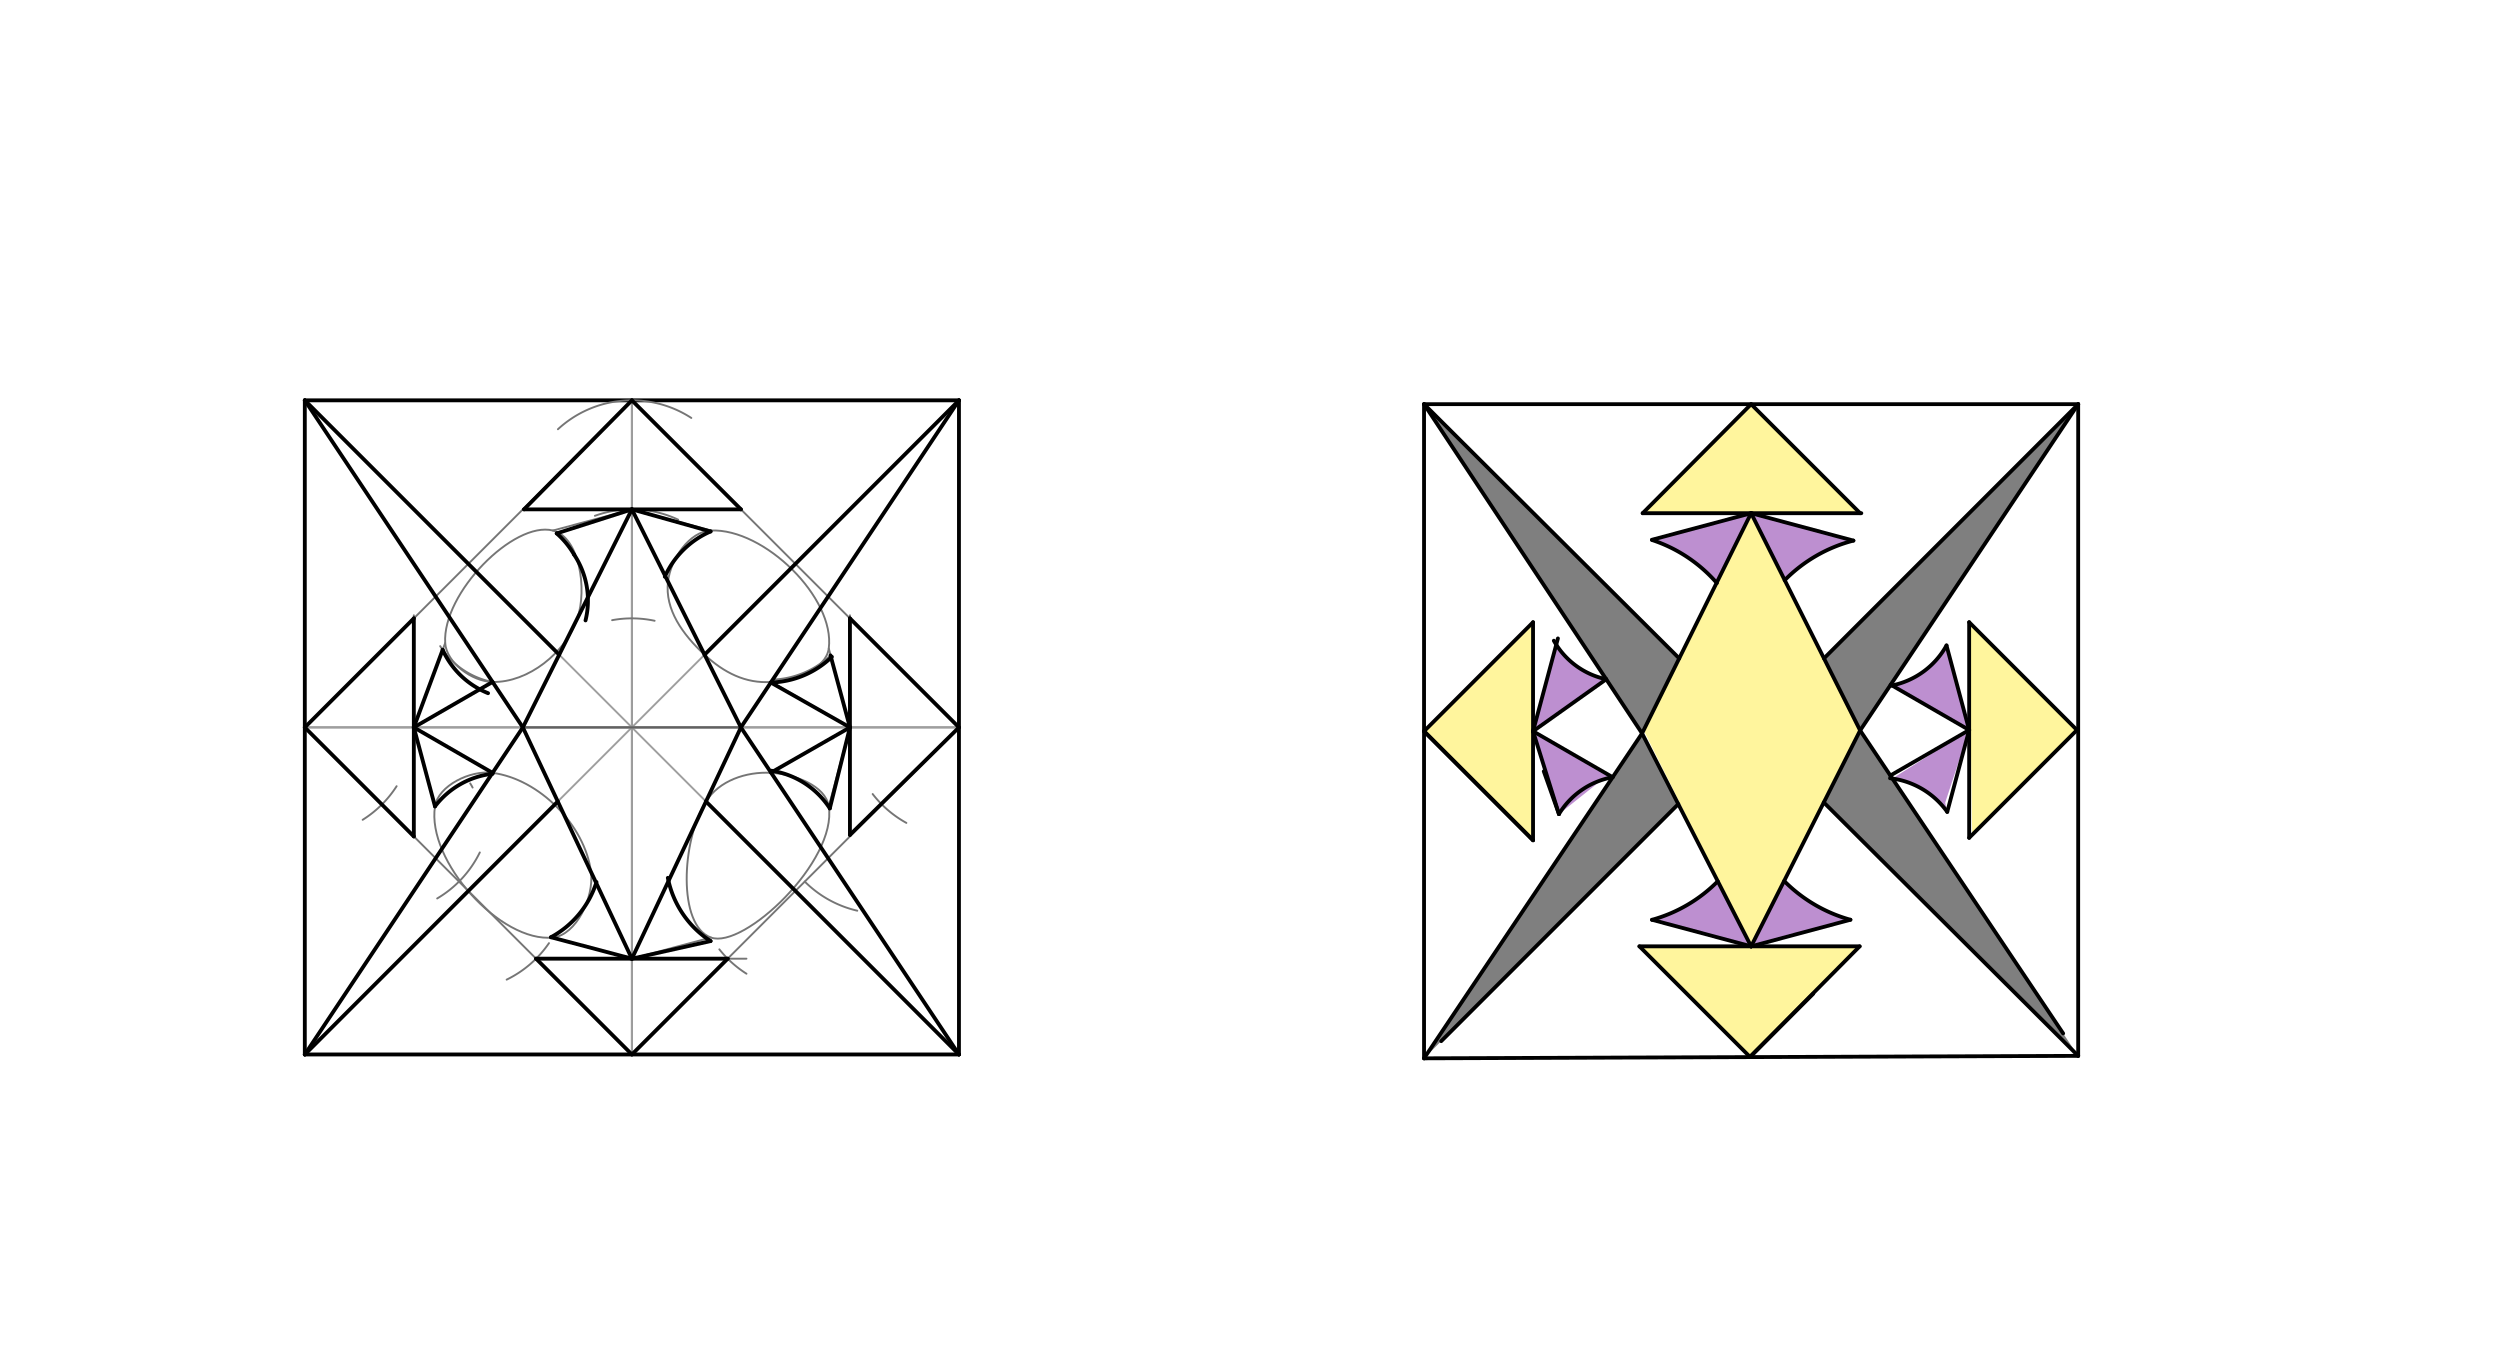 <svg xmlns="http://www.w3.org/2000/svg" class="svg--816" height="100%" preserveAspectRatio="xMidYMid meet" viewBox="0 0 1300 700" width="100%"><defs><marker id="marker-arrow" markerHeight="16" markerUnits="userSpaceOnUse" markerWidth="24" orient="auto-start-reverse" refX="24" refY="4" viewBox="0 0 24 8"><path d="M 0 0 L 24 4 L 0 8 z" stroke="inherit"></path></marker></defs><g class="aux-layer--949"></g><g class="main-layer--75a"><g class="element--733"><g fill="#000000" opacity="0.5"><path d="M 853.875 381.353 L 873.187 342.36 L 740.5 210.171 L 853.875 381.353 Z" stroke="none"></path></g></g><g class="element--733"><g fill="#000000" opacity="0.5"><path d="M 967.271 379.823 L 1080.657 210.171 L 948.469 342.36 L 967.271 379.823 Z" stroke="none"></path></g></g><g class="element--733"><g fill="#000000" opacity="0.5"><path d="M 1080.655 549.049 L 967.271 379.823 L 948.368 417.259 L 1080.655 549.049 Z" stroke="none"></path></g></g><g class="element--733"><g fill="#000000" opacity="0.5"><path d="M 872.702 418.126 L 740.5 550.328 L 853.875 381.353 L 872.702 418.126 Z" stroke="none"></path></g></g><g class="element--733"><g fill="#FFEB3B" opacity="0.5"><path d="M 853.875 381.353 L 910.579 266.864 L 967.271 379.823 L 910.578 492.102 L 854.5 379.359 Z" stroke="none"></path></g></g><g class="element--733"><g fill="#FFEB3B" opacity="0.5"><path d="M 1023.963 435.665 L 1080.018 379.61 L 1023.963 323.555 L 1025.5 433.359 Z" stroke="none"></path></g></g><g class="element--733"><g fill="#FFEB3B" opacity="0.5"><path d="M 797.182 436.932 L 797.182 323.567 L 740.5 380.249 L 797.5 436.359 Z" stroke="none"></path></g></g><g class="element--733"><g fill="#FFEB3B" opacity="0.5"><path d="M 852.5 492.102 L 910.013 549.615 L 967.013 492.102 L 855.5 491.359 Z" stroke="none"></path></g></g><g class="element--733"><g fill="#FFEB3B" opacity="0.5"><path d="M 854.193 266.864 L 910.579 210.171 L 967.272 266.864 L 854.193 266.864 Z" stroke="none"></path></g></g><g class="element--733"><g fill="#7B1FA2" opacity="0.5"><path d="M 810.654 423.336 L 797.182 380.249 L 838.579 404.15 L 838.579 404.15 L 838.579 404.15 A 41.362 41.362 0 0 0 832.839 405.626 L 810.654 423.336 Z" stroke="none"></path></g></g><g class="element--733"><g fill="#7B1FA2" opacity="0.5"><path d="M 809.244 335.233 L 809.244 335.233 L 809.244 335.233 A 41.042 41.042 0 0 0 834.346 353.012 L 797.182 380.249 L 809.244 335.233 Z" stroke="none"></path></g></g><g class="element--733"><g fill="#7B1FA2" opacity="0.5"><path d="M 859.011 280.783 L 859.011 280.783 L 859.011 280.783 A 76.232 76.232 0 0 1 892.649 303.064 L 910.579 266.864 L 859.011 280.783 Z" stroke="none"></path></g></g><g class="element--733"><g fill="#7B1FA2" opacity="0.5"><path d="M 928.057 301.689 L 928.057 301.689 L 928.057 301.689 A 77.404 77.404 0 0 1 963.767 281.115 L 910.579 266.864 L 928.057 301.689 Z" stroke="none"></path></g></g><g class="element--733"><g fill="#7B1FA2" opacity="0.5"><path d="M 983.833 356.441 L 983.833 356.441 L 983.833 356.441 A 41.937 41.937 0 0 0 1011.705 336.479 L 1023.963 379.61 L 983.833 356.441 Z" stroke="none"></path></g></g><g class="element--733"><g fill="#7B1FA2" opacity="0.5"><path d="M 1012.557 422.179 L 1012.557 422.179 L 1012.557 422.179 A 42.409 42.409 0 0 0 984.031 404.838 L 1023.963 379.61 L 1011.5 417.359 Z" stroke="none"></path></g></g><g class="element--733"><g fill="#7B1FA2" opacity="0.5"><path d="M 910.578 492.102 L 927.801 458.146 L 927.801 458.146 L 927.801 458.146 A 77.821 77.821 0 0 0 962.208 478.268 L 910.578 492.102 Z" stroke="none"></path></g></g><g class="element--733"><g fill="#7B1FA2" opacity="0.5"><path d="M 910.578 492.102 L 893.211 458.299 L 893.211 458.299 L 893.211 458.299 A 76.921 76.921 0 0 1 859.053 478.296 L 910.578 492.102 Z" stroke="none"></path></g></g><g class="element--733"><line stroke="#000000" stroke-dasharray="none" stroke-linecap="round" stroke-width="2" x1="158.5" x2="498.657" y1="548.328" y2="548.328"></line></g><g class="element--733"><line stroke="#000000" stroke-dasharray="none" stroke-linecap="round" stroke-width="2" x1="498.657" x2="498.657" y1="548.328" y2="208.171"></line></g><g class="element--733"><line stroke="#000000" stroke-dasharray="none" stroke-linecap="round" stroke-width="2" x1="158.5" x2="158.5" y1="548.328" y2="208.171"></line></g><g class="element--733"><line stroke="#000000" stroke-dasharray="none" stroke-linecap="round" stroke-width="2" x1="158.5" x2="498.657" y1="208.171" y2="208.171"></line></g><g class="element--733"><line stroke="#000000" stroke-dasharray="none" stroke-linecap="round" stroke-width="2" x1="740.5" x2="1080.655" y1="550.328" y2="549.049"></line></g><g class="element--733"><line stroke="#000000" stroke-dasharray="none" stroke-linecap="round" stroke-width="2" x1="740.5" x2="740.5" y1="550.328" y2="210.171"></line></g><g class="element--733"><line stroke="#000000" stroke-dasharray="none" stroke-linecap="round" stroke-width="2" x1="740.5" x2="1080.657" y1="210.171" y2="210.171"></line></g><g class="element--733"><line stroke="#000000" stroke-dasharray="none" stroke-linecap="round" stroke-width="2" x1="1080.657" x2="1080.655" y1="210.171" y2="549.049"></line></g><g class="element--733"><line stroke="#757575" stroke-dasharray="none" stroke-linecap="round" stroke-width="1" x1="158.5" x2="498.657" y1="378.249" y2="378.249"></line></g><g class="element--733"><line stroke="#9E9E9E" stroke-dasharray="none" stroke-linecap="round" stroke-width="1" x1="158.5" x2="498.657" y1="208.171" y2="548.328"></line></g><g class="element--733"><line stroke="#9E9E9E" stroke-dasharray="none" stroke-linecap="round" stroke-width="1" x1="158.5" x2="498.657" y1="548.328" y2="208.171"></line></g><g class="element--733"><line stroke="#757575" stroke-dasharray="none" stroke-linecap="round" stroke-width="1" x1="328.579" x2="328.579" y1="548.328" y2="208.171"></line></g><g class="element--733"><line stroke="#757575" stroke-dasharray="none" stroke-linecap="round" stroke-width="1" x1="498.657" x2="328.579" y1="378.249" y2="208.171"></line></g><g class="element--733"><line stroke="#757575" stroke-dasharray="none" stroke-linecap="round" stroke-width="1" x1="328.579" x2="158.5" y1="208.171" y2="378.249"></line></g><g class="element--733"><line stroke="#757575" stroke-dasharray="none" stroke-linecap="round" stroke-width="1" x1="158.5" x2="328.579" y1="378.249" y2="548.328"></line></g><g class="element--733"><line stroke="#757575" stroke-dasharray="none" stroke-linecap="round" stroke-width="1" x1="328.579" x2="498.657" y1="548.328" y2="378.249"></line></g><g class="element--733"><line stroke="#9E9E9E" stroke-dasharray="none" stroke-linecap="round" stroke-width="1" x1="328.579" x2="498.657" y1="378.249" y2="378.249"></line></g><g class="element--733"><line stroke="#9E9E9E" stroke-dasharray="none" stroke-linecap="round" stroke-width="1" x1="328.579" x2="158.5" y1="378.249" y2="378.249"></line></g><g class="element--733"><line stroke="#9E9E9E" stroke-dasharray="none" stroke-linecap="round" stroke-width="1" x1="328.579" x2="328.579" y1="208.171" y2="548.328"></line></g><g class="element--733"><path d="M 206.237 408.832 A 56.693 56.693 0 0 1 188.592 426.297" fill="none" stroke="#757575" stroke-dasharray="none" stroke-linecap="round" stroke-width="1"></path></g><g class="element--733"><path d="M 249.5 443.278 A 56.693 56.693 0 0 1 227.346 467.195" fill="none" stroke="#757575" stroke-dasharray="none" stroke-linecap="round" stroke-width="1"></path></g><g class="element--733"><path d="M 285.464 490.44 A 56.693 56.693 0 0 1 263.469 509.409" fill="none" stroke="#757575" stroke-dasharray="none" stroke-linecap="round" stroke-width="1"></path></g><g class="element--733"><path d="M 453.791 412.907 A 56.693 56.693 0 0 0 471.301 427.905" fill="none" stroke="#757575" stroke-dasharray="none" stroke-linecap="round" stroke-width="1"></path></g><g class="element--733"><path d="M 418.482 458.425 A 56.693 56.693 0 0 0 445.77 473.566" fill="none" stroke="#757575" stroke-dasharray="none" stroke-linecap="round" stroke-width="1"></path></g><g class="element--733"><path d="M 374.073 493.666 A 56.693 56.693 0 0 0 388.155 506.325" fill="none" stroke="#757575" stroke-dasharray="none" stroke-linecap="round" stroke-width="1"></path></g><g class="element--733"><line stroke="#757575" stroke-dasharray="none" stroke-linecap="round" stroke-width="1" x1="271.886" x2="385.272" y1="378.249" y2="378.249"></line></g><g class="element--733"><line stroke="#616161" stroke-dasharray="none" stroke-linecap="round" stroke-width="1" x1="271.886" x2="385.272" y1="378.249" y2="378.249"></line></g><g class="element--733"><line stroke="#757575" stroke-dasharray="none" stroke-linecap="round" stroke-width="1" x1="215.193" x2="215.193" y1="378.249" y2="319.958"></line></g><g class="element--733"><line stroke="#757575" stroke-dasharray="none" stroke-linecap="round" stroke-width="1" x1="215.193" x2="215.193" y1="378.249" y2="435.151"></line></g><g class="element--733"><line stroke="#757575" stroke-dasharray="none" stroke-linecap="round" stroke-width="1" x1="441.965" x2="441.965" y1="378.249" y2="319.958"></line></g><g class="element--733"><line stroke="#757575" stroke-dasharray="none" stroke-linecap="round" stroke-width="1" x1="441.965" x2="441.965" y1="378.249" y2="434.151"></line></g><g class="element--733"><line stroke="#757575" stroke-dasharray="none" stroke-linecap="round" stroke-width="1" x1="278.764" x2="388.155" y1="498.513" y2="498.513"></line></g><g class="element--733"><line stroke="#757575" stroke-dasharray="none" stroke-linecap="round" stroke-width="1" x1="271.886" x2="158.5" y1="378.249" y2="208.171"></line></g><g class="element--733"><line stroke="#757575" stroke-dasharray="none" stroke-linecap="round" stroke-width="1" x1="385.272" x2="498.657" y1="378.249" y2="208.171"></line></g><g class="element--733"><line stroke="#757575" stroke-dasharray="none" stroke-linecap="round" stroke-width="1" x1="385.272" x2="498.657" y1="378.249" y2="548.328"></line></g><g class="element--733"><line stroke="#757575" stroke-dasharray="none" stroke-linecap="round" stroke-width="1" x1="271.886" x2="158.5" y1="378.249" y2="548.328"></line></g><g class="element--733"><line stroke="#757575" stroke-dasharray="none" stroke-linecap="round" stroke-width="1" x1="385.272" x2="328.579" y1="378.249" y2="498.513"></line></g><g class="element--733"><line stroke="#757575" stroke-dasharray="none" stroke-linecap="round" stroke-width="1" x1="328.579" x2="271.886" y1="498.513" y2="378.249"></line></g><g class="element--733"><path d="M 340.388 322.8 A 56.693 56.693 0 0 0 318.316 322.493" fill="none" stroke="#757575" stroke-dasharray="none" stroke-linecap="round" stroke-width="1"></path></g><g class="element--733"><path d="M 352.612 270.21 A 56.693 56.693 0 0 0 309.361 268.22" fill="none" stroke="#757575" stroke-dasharray="none" stroke-linecap="round" stroke-width="1"></path></g><g class="element--733"><path d="M 290.126 223.204 A 56.693 56.693 0 0 1 359.474 217.329" fill="none" stroke="#757575" stroke-dasharray="none" stroke-linecap="round" stroke-width="1"></path></g><g class="element--733"><line stroke="#757575" stroke-dasharray="none" stroke-linecap="round" stroke-width="1" x1="271.886" x2="328.579" y1="378.249" y2="264.864"></line></g><g class="element--733"><line stroke="#757575" stroke-dasharray="none" stroke-linecap="round" stroke-width="1" x1="385.272" x2="328.579" y1="378.249" y2="264.864"></line></g><g class="element--733"><line stroke="#757575" stroke-dasharray="none" stroke-linecap="round" stroke-width="1" x1="328.579" x2="385.5" y1="264.864" y2="264.864"></line></g><g class="element--733"><line stroke="#757575" stroke-dasharray="none" stroke-linecap="round" stroke-width="1" x1="328.579" x2="272.5" y1="264.864" y2="264.864"></line></g><g class="element--733"><line stroke="#757575" stroke-dasharray="none" stroke-linecap="round" stroke-width="1" x1="231.5" x2="215.193" y1="334.359" y2="378.249"></line></g><g class="element--733"><line stroke="#757575" stroke-dasharray="none" stroke-linecap="round" stroke-width="1" x1="215.193" x2="226.198" y1="378.249" y2="419.32"></line></g><g class="element--733"><line stroke="#757575" stroke-dasharray="none" stroke-linecap="round" stroke-width="1" x1="441.965" x2="430.96" y1="378.249" y2="419.32"></line></g><g class="element--733"><line stroke="#757575" stroke-dasharray="none" stroke-linecap="round" stroke-width="1" x1="441.965" x2="430.96" y1="378.249" y2="337.179"></line></g><g class="element--733"><line stroke="#757575" stroke-dasharray="none" stroke-linecap="round" stroke-width="1" x1="328.579" x2="369.65" y1="264.864" y2="275.868"></line></g><g class="element--733"><line stroke="#757575" stroke-dasharray="none" stroke-linecap="round" stroke-width="1" x1="328.579" x2="287.508" y1="264.864" y2="275.868"></line></g><g class="element--733"><line stroke="#757575" stroke-dasharray="none" stroke-linecap="round" stroke-width="1" x1="215.193" x2="256.123" y1="378.249" y2="354.618"></line></g><g class="element--733"><line stroke="#757575" stroke-dasharray="none" stroke-linecap="round" stroke-width="1" x1="215.193" x2="256.133" y1="378.249" y2="401.886"></line></g><g class="element--733"><line stroke="#757575" stroke-dasharray="none" stroke-linecap="round" stroke-width="1" x1="441.965" x2="401.035" y1="378.249" y2="401.88"></line></g><g class="element--733"><line stroke="#757575" stroke-dasharray="none" stroke-linecap="round" stroke-width="1" x1="441.965" x2="401.029" y1="378.249" y2="354.615"></line></g><g class="element--733"><line stroke="#757575" stroke-dasharray="none" stroke-linecap="round" stroke-width="1" x1="328.579" x2="287.508" y1="498.513" y2="487.508"></line></g><g class="element--733"><line stroke="#757575" stroke-dasharray="none" stroke-linecap="round" stroke-width="1" x1="328.579" x2="369.65" y1="498.513" y2="487.508"></line></g><g class="element--733"><path d="M 256.129 401.884 C 244.55 400.364, 227.889 408.533, 226.198 419.32 C 221.746 447.719, 260.374 490.319, 287.508 487.508 C 299.674 486.248, 309.01 466.598, 307.309 453.392 C 304.176 429.084, 280.403 405.071, 256.129 401.884" fill="none" stroke="#757575" stroke-linecap="round" stroke-width="1"></path></g><g class="element--733"><path d="M 369.65 487.508 C 386.87 493.759, 435.409 447.723, 430.96 419.32 C 429.27 408.534, 413.313 402.58, 401.035 401.88 C 387.901 401.131, 373.866 406.013, 367.109 416.779 C 354.201 437.343, 352.43 481.257, 369.65 487.508" fill="none" stroke="#757575" stroke-linecap="round" stroke-width="1"></path></g><g class="element--733"><path d="M 430.96 337.179 C 429.567 347.92, 413.341 353.755, 401.029 354.615 C 387.723 355.545, 376.413 349.76, 366.374 340.454 C 354.973 329.886, 345.648 316.975, 347.361 302.429 C 348.759 290.565, 358.536 276.354, 369.65 275.868 C 397.441 274.656, 434.368 310.893, 430.96 337.179" fill="none" stroke="#757575" stroke-linecap="round" stroke-width="1"></path></g><g class="element--733"><path d="M 231.5 334.359 C 232.107 344.59, 245.399 354.376, 256.123 354.618 C 274.663 355.038, 294.146 339.443, 300.232 321.556 C 305.469 306.168, 301.281 279.327, 287.508 275.868 C 267.204 270.769, 229.957 308.377, 231.5 334.359" fill="none" stroke="#757575" stroke-linecap="round" stroke-width="1"></path></g><g class="element--733"><path d="M 256.123 354.618 A 41.624 41.624 0 0 1 228.906 335.998" fill="none" stroke="#757575" stroke-dasharray="none" stroke-linecap="round" stroke-width="1"></path></g><g class="element--733"><path d="M 402.5 353.359 A 46.584 46.584 0 0 0 431.863 340.811" fill="none" stroke="#757575" stroke-dasharray="none" stroke-linecap="round" stroke-width="1"></path></g><g class="element--733"><path d="M 244.5 407.359 A 21.864 21.864 0 0 1 245.743 409.522" fill="none" stroke="#757575" stroke-dasharray="none" stroke-linecap="round" stroke-width="1"></path></g><g class="element--733"><line stroke="#000000" stroke-dasharray="none" stroke-linecap="round" stroke-width="2" x1="328.579" x2="385.272" y1="208.171" y2="264.864"></line></g><g class="element--733"><line stroke="#000000" stroke-dasharray="none" stroke-linecap="round" stroke-width="2" x1="385.272" x2="272.5" y1="264.864" y2="264.864"></line></g><g class="element--733"><line stroke="#000000" stroke-dasharray="none" stroke-linecap="round" stroke-width="2" x1="272.5" x2="328.579" y1="264.864" y2="208.171"></line></g><g class="element--733"><line stroke="#000000" stroke-dasharray="none" stroke-linecap="round" stroke-width="2" x1="328.579" x2="271.886" y1="264.864" y2="378.249"></line></g><g class="element--733"><line stroke="#000000" stroke-dasharray="none" stroke-linecap="round" stroke-width="2" x1="328.579" x2="385.272" y1="498.513" y2="378.249"></line></g><g class="element--733"><line stroke="#000000" stroke-dasharray="none" stroke-linecap="round" stroke-width="2" x1="328.579" x2="271.886" y1="498.513" y2="378.249"></line></g><g class="element--733"><line stroke="#000000" stroke-dasharray="none" stroke-linecap="round" stroke-width="2" x1="385.272" x2="328.579" y1="378.249" y2="264.864"></line></g><g class="element--733"><line stroke="#000000" stroke-dasharray="none" stroke-linecap="round" stroke-width="2" x1="366.374" x2="498.657" y1="340.454" y2="208.171"></line></g><g class="element--733"><line stroke="#000000" stroke-dasharray="none" stroke-linecap="round" stroke-width="2" x1="498.657" x2="385.272" y1="208.171" y2="378.249"></line></g><g class="element--733"><line stroke="#000000" stroke-dasharray="none" stroke-linecap="round" stroke-width="2" x1="385.272" x2="498.657" y1="378.249" y2="548.328"></line></g><g class="element--733"><line stroke="#000000" stroke-dasharray="none" stroke-linecap="round" stroke-width="2" x1="498.657" x2="367.109" y1="548.328" y2="416.779"></line></g><g class="element--733"><line stroke="#000000" stroke-dasharray="none" stroke-linecap="round" stroke-width="2" x1="290.783" x2="158.5" y1="340.454" y2="208.171"></line></g><g class="element--733"><line stroke="#000000" stroke-dasharray="none" stroke-linecap="round" stroke-width="2" x1="158.5" x2="271.886" y1="208.171" y2="378.249"></line></g><g class="element--733"><line stroke="#000000" stroke-dasharray="none" stroke-linecap="round" stroke-width="2" x1="271.886" x2="158.5" y1="378.249" y2="548.328"></line></g><g class="element--733"><line stroke="#000000" stroke-dasharray="none" stroke-linecap="round" stroke-width="2" x1="158.5" x2="290.049" y1="548.328" y2="416.779"></line></g><g class="element--733"><line stroke="#000000" stroke-dasharray="none" stroke-linecap="round" stroke-width="2" x1="278.764" x2="378.394" y1="498.513" y2="498.513"></line></g><g class="element--733"><line stroke="#000000" stroke-dasharray="none" stroke-linecap="round" stroke-width="2" x1="378.394" x2="328.579" y1="498.513" y2="548.328"></line></g><g class="element--733"><line stroke="#000000" stroke-dasharray="none" stroke-linecap="round" stroke-width="2" x1="328.579" x2="278.764" y1="548.328" y2="498.513"></line></g><g class="element--733"><line stroke="#000000" stroke-dasharray="none" stroke-linecap="round" stroke-width="2" x1="441.965" x2="441.965" y1="434.151" y2="321.556"></line></g><g class="element--733"><line stroke="#000000" stroke-dasharray="none" stroke-linecap="round" stroke-width="2" x1="441.965" x2="498.657" y1="321.556" y2="378.249"></line></g><g class="element--733"><line stroke="#000000" stroke-dasharray="none" stroke-linecap="round" stroke-width="2" x1="498.657" x2="441.965" y1="378.249" y2="434.151"></line></g><g class="element--733"><line stroke="#000000" stroke-dasharray="none" stroke-linecap="round" stroke-width="2" x1="215.193" x2="158.5" y1="434.942" y2="378.249"></line></g><g class="element--733"><line stroke="#000000" stroke-dasharray="none" stroke-linecap="round" stroke-width="2" x1="158.5" x2="215.193" y1="378.249" y2="321.556"></line></g><g class="element--733"><line stroke="#000000" stroke-dasharray="none" stroke-linecap="round" stroke-width="2" x1="215.193" x2="215.193" y1="321.556" y2="434.942"></line></g><g class="element--733"><line stroke="#000000" stroke-dasharray="none" stroke-linecap="round" stroke-width="2" x1="226.198" x2="215.193" y1="419.32" y2="378.249"></line></g><g class="element--733"><line stroke="#000000" stroke-dasharray="none" stroke-linecap="round" stroke-width="2" x1="256.129" x2="215.193" y1="401.884" y2="378.249"></line></g><g class="element--733"><line stroke="#000000" stroke-dasharray="none" stroke-linecap="round" stroke-width="2" x1="215.193" x2="256.123" y1="378.249" y2="354.618"></line></g><g class="element--733"><line stroke="#000000" stroke-dasharray="none" stroke-linecap="round" stroke-width="2" x1="215.193" x2="230.184" y1="378.249" y2="337.902"></line></g><g class="element--733"><line stroke="#000000" stroke-dasharray="none" stroke-linecap="round" stroke-width="2" x1="441.965" x2="400.833" y1="378.249" y2="354.914"></line></g><g class="element--733"><line stroke="#000000" stroke-dasharray="none" stroke-linecap="round" stroke-width="2" x1="441.965" x2="400.934" y1="378.249" y2="401.737"></line></g><g class="element--733"><line stroke="#000000" stroke-dasharray="none" stroke-linecap="round" stroke-width="2" x1="328.579" x2="369.5" y1="498.513" y2="489.359"></line></g><g class="element--733"><line stroke="#000000" stroke-dasharray="none" stroke-linecap="round" stroke-width="2" x1="328.579" x2="286.5" y1="498.513" y2="487.359"></line></g><g class="element--733"><line stroke="#000000" stroke-dasharray="none" stroke-linecap="round" stroke-width="2" x1="328.579" x2="369.5" y1="264.864" y2="276.359"></line></g><g class="element--733"><line stroke="#000000" stroke-dasharray="none" stroke-linecap="round" stroke-width="2" x1="328.579" x2="289.5" y1="264.864" y2="277.359"></line></g><g class="element--733"><line stroke="#000000" stroke-dasharray="none" stroke-linecap="round" stroke-width="2" x1="441.965" x2="431.5" y1="378.249" y2="420.359"></line></g><g class="element--733"><line stroke="#000000" stroke-dasharray="none" stroke-linecap="round" stroke-width="2" x1="441.965" x2="431.863" y1="378.249" y2="340.811"></line></g><g class="element--733"><path d="M 226.198 419.32 A 43.745 43.745 0 0 1 256.182 402.363" fill="none" stroke="#000000" stroke-dasharray="none" stroke-linecap="round" stroke-width="2"></path></g><g class="element--733"><path d="M 230.184 337.902 A 43.839 43.839 0 0 0 253.783 360.456" fill="none" stroke="#000000" stroke-dasharray="none" stroke-linecap="round" stroke-width="2"></path></g><g class="element--733"><path d="M 298.5 288.359 A 43.78 43.78 0 0 0 289.488 277.373" fill="none" stroke="#000000" stroke-dasharray="none" stroke-linecap="round" stroke-width="2"></path></g><g class="element--733"><path d="M 298.5 288.359 A 43.136 43.136 0 0 1 304.473 322.603" fill="none" stroke="#000000" stroke-dasharray="none" stroke-linecap="round" stroke-width="2"></path></g><g class="element--733"><path d="M 369.5 276.359 A 46.331 46.331 0 0 0 345.711 299.882" fill="none" stroke="#000000" stroke-dasharray="none" stroke-linecap="round" stroke-width="2"></path></g><g class="element--733"><path d="M 400.833 354.914 A 47.59 47.59 0 0 0 432.574 341.547" fill="none" stroke="#000000" stroke-dasharray="none" stroke-linecap="round" stroke-width="2"></path></g><g class="element--733"><path d="M 431.5 420.359 A 43.972 43.972 0 0 0 401.077 400.774" fill="none" stroke="#000000" stroke-dasharray="none" stroke-linecap="round" stroke-width="2"></path></g><g class="element--733"><path d="M 369.5 489.359 A 50.752 50.752 0 0 1 347.284 456.492" fill="none" stroke="#000000" stroke-dasharray="none" stroke-linecap="round" stroke-width="2"></path></g><g class="element--733"><path d="M 286.5 487.359 A 49.463 49.463 0 0 0 310.168 458.687" fill="none" stroke="#000000" stroke-dasharray="none" stroke-linecap="round" stroke-width="2"></path></g><g class="element--733"><line stroke="#000000" stroke-dasharray="none" stroke-linecap="round" stroke-width="2" x1="740.5" x2="797.182" y1="380.249" y2="436.932"></line></g><g class="element--733"><line stroke="#000000" stroke-dasharray="none" stroke-linecap="round" stroke-width="2" x1="797.182" x2="797.182" y1="436.932" y2="323.567"></line></g><g class="element--733"><line stroke="#000000" stroke-dasharray="none" stroke-linecap="round" stroke-width="2" x1="797.182" x2="740.5" y1="323.567" y2="380.249"></line></g><g class="element--733"><line stroke="#000000" stroke-dasharray="none" stroke-linecap="round" stroke-width="2" x1="1080.018" x2="1023.963" y1="379.61" y2="323.555"></line></g><g class="element--733"><line stroke="#000000" stroke-dasharray="none" stroke-linecap="round" stroke-width="2" x1="1023.963" x2="1023.963" y1="323.555" y2="435.665"></line></g><g class="element--733"><line stroke="#000000" stroke-dasharray="none" stroke-linecap="round" stroke-width="2" x1="1023.963" x2="1080.018" y1="435.665" y2="379.61"></line></g><g class="element--733"><line stroke="#000000" stroke-dasharray="none" stroke-linecap="round" stroke-width="2" x1="910.579" x2="967.886" y1="266.864" y2="266.864"></line></g><g class="element--733"><line stroke="#000000" stroke-dasharray="none" stroke-linecap="round" stroke-width="2" x1="910.579" x2="854.193" y1="266.864" y2="266.864"></line></g><g class="element--733"><line stroke="#000000" stroke-dasharray="none" stroke-linecap="round" stroke-width="2" x1="854.193" x2="910.579" y1="266.864" y2="210.171"></line></g><g class="element--733"><line stroke="#000000" stroke-dasharray="none" stroke-linecap="round" stroke-width="2" x1="967.272" x2="910.579" y1="266.864" y2="210.171"></line></g><g class="element--733"><line stroke="#000000" stroke-dasharray="none" stroke-linecap="round" stroke-width="2" x1="853.875" x2="910.579" y1="381.353" y2="266.864"></line></g><g class="element--733"><line stroke="#000000" stroke-dasharray="none" stroke-linecap="round" stroke-width="2" x1="853.875" x2="740.5" y1="381.353" y2="210.171"></line></g><g class="element--733"><line stroke="#000000" stroke-dasharray="none" stroke-linecap="round" stroke-width="2" x1="853.875" x2="740.5" y1="381.353" y2="550.328"></line></g><g class="element--733"><line stroke="#000000" stroke-dasharray="none" stroke-linecap="round" stroke-width="2" x1="873.187" x2="740.5" y1="342.36" y2="210.171"></line></g><g class="element--733"><line stroke="#000000" stroke-dasharray="none" stroke-linecap="round" stroke-width="2" x1="942.884" x2="910.578" y1="516.744" y2="549.051"></line></g><g class="element--733"><line stroke="#000000" stroke-dasharray="none" stroke-linecap="round" stroke-width="2" x1="740.5" x2="797.182" y1="380.249" y2="436.932"></line></g><g class="element--733"><line stroke="#000000" stroke-dasharray="none" stroke-linecap="round" stroke-width="2" x1="967.271" x2="910.579" y1="379.823" y2="266.864"></line></g><g class="element--733"><line stroke="#000000" stroke-dasharray="none" stroke-linecap="round" stroke-width="2" x1="948.469" x2="1080.657" y1="342.36" y2="210.171"></line></g><g class="element--733"><line stroke="#000000" stroke-dasharray="none" stroke-linecap="round" stroke-width="2" x1="910.578" x2="967.013" y1="492.102" y2="492.102"></line></g><g class="element--733"><line stroke="#000000" stroke-dasharray="none" stroke-linecap="round" stroke-width="2" x1="910.578" x2="852.5" y1="492.102" y2="492.102"></line></g><g class="element--733"><line stroke="#000000" stroke-dasharray="none" stroke-linecap="round" stroke-width="2" x1="852.5" x2="910.013" y1="492.102" y2="549.615"></line></g><g class="element--733"><line stroke="#000000" stroke-dasharray="none" stroke-linecap="round" stroke-width="2" x1="910.013" x2="967.013" y1="549.615" y2="492.102"></line></g><g class="element--733"><line stroke="#000000" stroke-dasharray="none" stroke-linecap="round" stroke-width="2" x1="853.875" x2="910.578" y1="381.353" y2="492.102"></line></g><g class="element--733"><line stroke="#000000" stroke-dasharray="none" stroke-linecap="round" stroke-width="2" x1="910.578" x2="967.271" y1="492.102" y2="379.823"></line></g><g class="element--733"><line stroke="#000000" stroke-dasharray="none" stroke-linecap="round" stroke-width="2" x1="749.437" x2="872.702" y1="541.391" y2="418.126"></line></g><g class="element--733"><line stroke="#000000" stroke-dasharray="none" stroke-linecap="round" stroke-width="2" x1="948.368" x2="1080.655" y1="417.259" y2="549.049"></line></g><g class="element--733"><line stroke="#000000" stroke-dasharray="none" stroke-linecap="round" stroke-width="2" x1="967.271" x2="1080.657" y1="379.823" y2="210.171"></line></g><g class="element--733"><line stroke="#000000" stroke-dasharray="none" stroke-linecap="round" stroke-width="2" x1="1072.835" x2="967.271" y1="537.378" y2="379.823"></line></g><g class="element--733"><line stroke="#000000" stroke-dasharray="none" stroke-linecap="round" stroke-width="2" x1="910.579" x2="963.762" y1="266.864" y2="281.114"></line></g><g class="element--733"><line stroke="#000000" stroke-dasharray="none" stroke-linecap="round" stroke-width="2" x1="910.579" x2="859.048" y1="266.864" y2="280.671"></line></g><g class="element--733"><line stroke="#000000" stroke-dasharray="none" stroke-linecap="round" stroke-width="2" x1="797.182" x2="810.114" y1="380.249" y2="331.988"></line></g><g class="element--733"><line stroke="#000000" stroke-dasharray="none" stroke-linecap="round" stroke-width="2" x1="1023.963" x2="1012.182" y1="379.61" y2="335.641"></line></g><g class="element--733"><line stroke="#000000" stroke-dasharray="none" stroke-linecap="round" stroke-width="2" x1="1023.963" x2="1012.557" y1="379.61" y2="422.179"></line></g><g class="element--733"><line stroke="#000000" stroke-dasharray="none" stroke-linecap="round" stroke-width="2" x1="910.578" x2="962.208" y1="492.102" y2="478.268"></line></g><g class="element--733"><line stroke="#000000" stroke-dasharray="none" stroke-linecap="round" stroke-width="2" x1="910.578" x2="859.053" y1="492.102" y2="478.296"></line></g><g class="element--733"><line stroke="#000000" stroke-dasharray="none" stroke-linecap="round" stroke-width="2" x1="797.182" x2="838.58" y1="380.249" y2="404.151"></line></g><g class="element--733"><line stroke="#000000" stroke-dasharray="none" stroke-linecap="round" stroke-width="2" x1="797.182" x2="835.234" y1="380.249" y2="353.211"></line></g><g class="element--733"><line stroke="#000000" stroke-dasharray="none" stroke-linecap="round" stroke-width="2" x1="1023.963" x2="982.98" y1="379.61" y2="403.271"></line></g><g class="element--733"><line stroke="#000000" stroke-dasharray="none" stroke-linecap="round" stroke-width="2" x1="1023.963" x2="983.156" y1="379.61" y2="356.05"></line></g><g class="element--733"><path d="M 859.053 478.296 A 76.921 76.921 0 0 0 893.211 458.299" fill="none" stroke="#000000" stroke-dasharray="none" stroke-linecap="round" stroke-width="2"></path></g><g class="element--733"><path d="M 962.208 478.268 A 77.821 77.821 0 0 1 927.801 458.146" fill="none" stroke="#000000" stroke-dasharray="none" stroke-linecap="round" stroke-width="2"></path></g><g class="element--733"><path d="M 859.011 280.783 A 76.232 76.232 0 0 1 892.76 303.191" fill="none" stroke="#000000" stroke-dasharray="none" stroke-linecap="round" stroke-width="2"></path></g><g class="element--733"><path d="M 963.763 281.117 A 77.404 77.404 0 0 0 928.041 301.706" fill="none" stroke="#000000" stroke-dasharray="none" stroke-linecap="round" stroke-width="2"></path></g><g class="element--733"><path d="M 835.234 353.211 A 41.042 41.042 0 0 1 808.006 333.172" fill="none" stroke="#000000" stroke-dasharray="none" stroke-linecap="round" stroke-width="2"></path></g><g class="element--733"><path d="M 838.579 404.15 A 41.362 41.362 0 0 0 810.654 423.336" fill="none" stroke="#000000" stroke-dasharray="none" stroke-linecap="round" stroke-width="2"></path></g><g class="element--733"><path d="M 1012.182 335.641 A 41.937 41.937 0 0 1 983.254 356.554" fill="none" stroke="#000000" stroke-dasharray="none" stroke-linecap="round" stroke-width="2"></path></g><g class="element--733"><path d="M 1012.557 422.179 A 42.409 42.409 0 0 0 982.821 404.683" fill="none" stroke="#000000" stroke-dasharray="none" stroke-linecap="round" stroke-width="2"></path></g><g class="element--733"><line stroke="#000000" stroke-dasharray="none" stroke-linecap="round" stroke-width="2" x1="802.767" x2="810.654" y1="401.092" y2="423.336"></line></g><g class="element--733"><line stroke="#000000" stroke-dasharray="none" stroke-linecap="round" stroke-width="2" x1="810.654" x2="797.182" y1="423.336" y2="380.249"></line></g></g><g class="snaps-layer--ac6"></g><g class="temp-layer--52d"></g></svg>